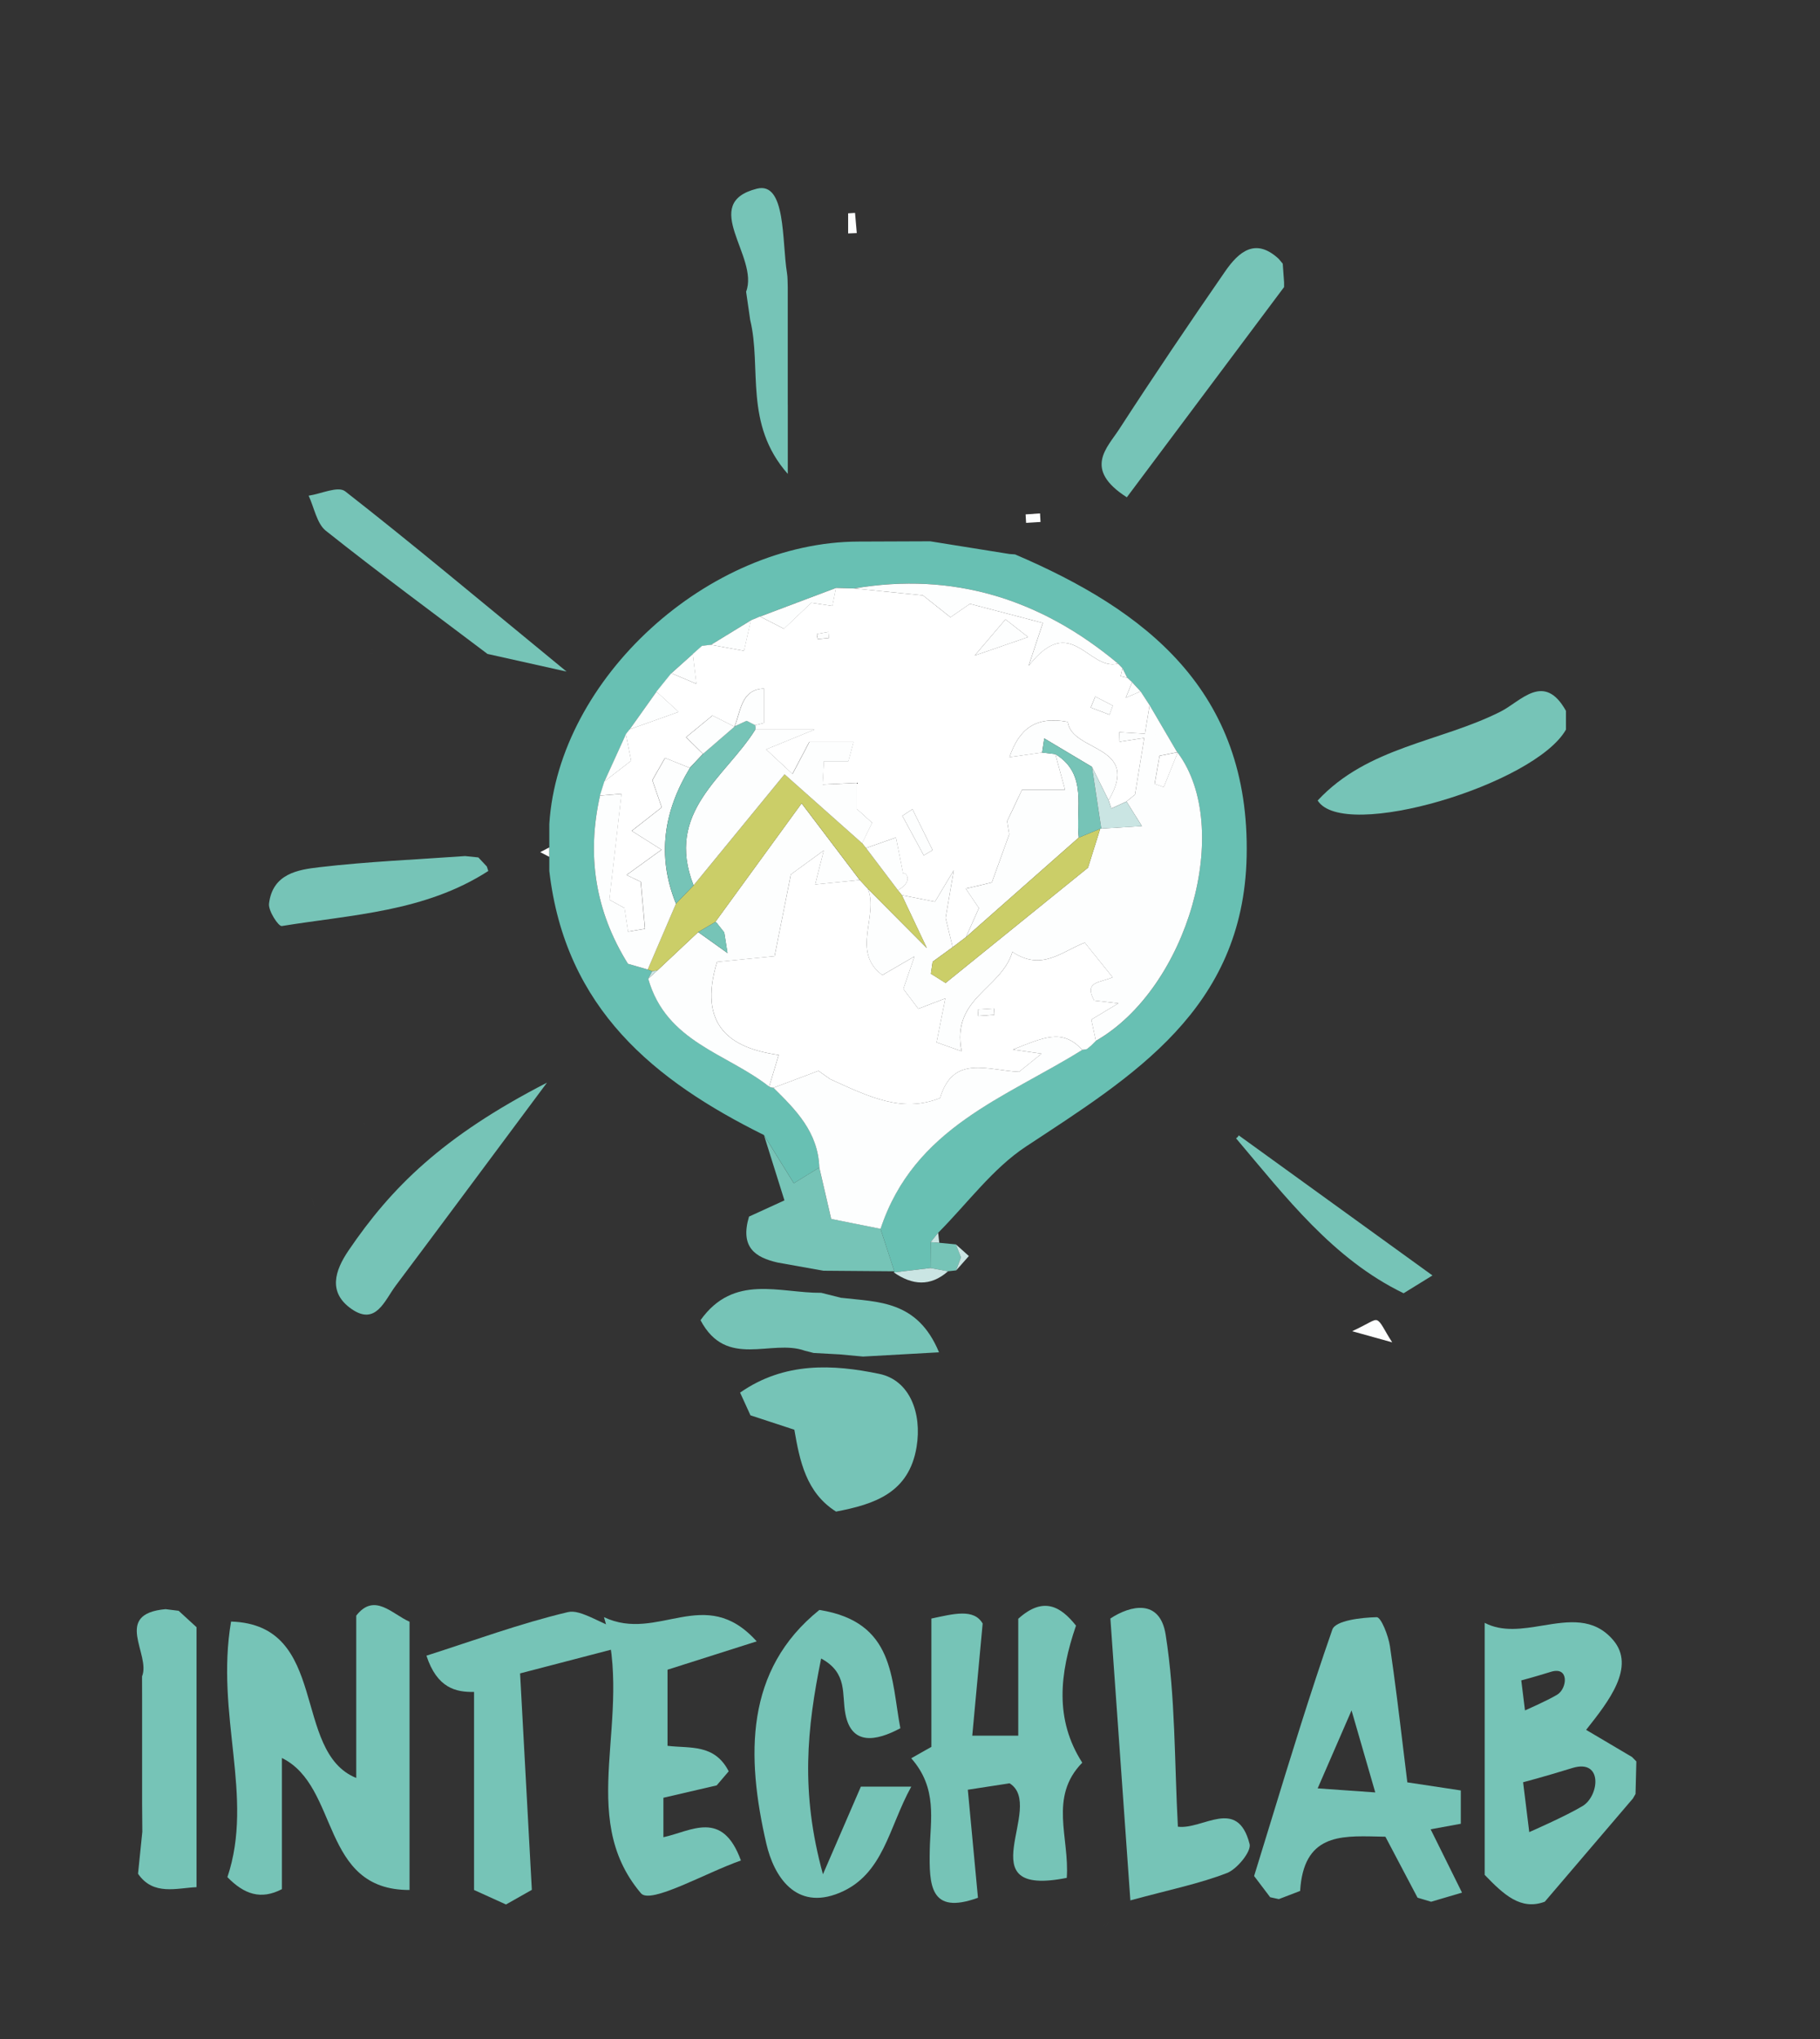<svg width="100" height="112" viewBox="0 0 100 112" fill="none" xmlns="http://www.w3.org/2000/svg">
<rect x="0" y="0" width="100" height="112" fill="#333333" stroke="none"/>
<g clip-path="url(#clip0_301_1250)">
<path d="M55.773 30.453C62.926 33.513 68.692 37.919 68.497 47.044C68.318 55.445 62.224 59.124 56.372 62.978C54.542 64.183 53.143 66.115 51.547 67.715C51.409 67.886 51.273 68.058 51.135 68.229C51.13 68.703 51.128 69.178 51.123 69.652C50.451 69.733 49.781 69.813 49.108 69.893L49.14 69.831C48.887 69.053 48.633 68.275 48.379 67.497C50.227 61.915 55.249 60.299 59.458 57.67C59.544 57.654 59.628 57.641 59.714 57.626C59.795 57.558 59.879 57.488 59.961 57.421L59.956 57.423C60.042 57.338 60.13 57.25 60.217 57.164L60.209 57.177C65.278 54.278 67.781 45.462 64.704 41.339L64.682 41.321C64.175 40.457 63.67 39.596 63.162 38.733L62.667 37.976C62.512 37.807 62.357 37.639 62.202 37.47C62.113 37.39 62.027 37.307 61.938 37.226C61.852 37.053 61.763 36.879 61.677 36.703C61.593 36.617 61.512 36.532 61.428 36.446C57.157 32.878 52.35 31.402 46.928 32.32L45.936 32.292C44.544 32.816 43.155 33.34 41.763 33.863C41.593 33.933 41.426 34.006 41.256 34.076C40.525 34.525 39.793 34.971 39.061 35.419C38.899 35.44 38.736 35.458 38.574 35.479C38.404 35.629 38.234 35.779 38.064 35.93L38.069 35.925C37.677 36.277 37.283 36.627 36.892 36.98C36.618 37.317 36.347 37.654 36.074 37.994C35.581 38.684 35.089 39.376 34.598 40.066C34.529 40.154 34.463 40.239 34.394 40.328C34 41.194 33.606 42.062 33.212 42.928C33.13 43.188 33.049 43.444 32.968 43.704C32.231 46.979 32.694 50.041 34.502 52.94C34.815 53.031 35.204 53.142 35.591 53.254C35.672 53.285 35.754 53.319 35.835 53.35C35.763 53.485 35.69 53.622 35.618 53.757C36.611 57.252 39.936 57.849 42.263 59.687C42.337 59.726 42.416 59.747 42.497 59.749C43.727 60.963 44.951 62.176 45.017 64.132C44.522 64.438 44.027 64.744 43.618 64.995C43.089 64.142 42.534 63.245 41.978 62.348C35.983 59.373 31.061 55.429 30.182 47.842C30.182 47.583 30.182 47.326 30.182 47.067C30.182 46.896 30.182 46.722 30.182 46.551C30.182 46.12 30.182 45.69 30.182 45.257C30.692 37.265 38.914 29.764 47.182 29.748C48.49 29.743 49.8 29.738 51.108 29.733C52.559 29.966 54.01 30.199 55.461 30.43C55.566 30.438 55.67 30.446 55.776 30.453H55.773Z" fill="#68C0B3"/>
<path fill-rule="evenodd" clip-rule="evenodd" d="M69.778 104.197L69.788 104.212H69.786C69.866 104.229 69.946 104.246 70.026 104.264C70.106 104.281 70.186 104.299 70.266 104.316C70.603 104.185 70.94 104.056 71.312 103.915L71.436 103.867C71.623 100.788 73.596 100.832 75.634 100.878C75.796 100.882 75.959 100.886 76.121 100.888C76.453 101.517 76.779 102.135 77.101 102.747C77.365 103.247 77.626 103.743 77.887 104.238C78.011 104.275 78.136 104.312 78.26 104.349C78.385 104.386 78.509 104.423 78.633 104.461C78.852 104.396 79.07 104.332 79.313 104.26C79.605 104.175 79.93 104.079 80.33 103.96C80.05 103.394 79.79 102.87 79.54 102.364C79.221 101.72 78.918 101.108 78.606 100.481C79.242 100.363 79.702 100.279 80.207 100.188L80.264 100.177V98.347C79.968 98.302 79.674 98.257 79.359 98.21C78.796 98.125 78.164 98.029 77.326 97.903C77.249 97.29 77.174 96.663 77.097 96.026C76.878 94.213 76.649 92.32 76.372 90.435C76.286 89.847 75.882 88.825 75.643 88.83C74.796 88.851 73.38 89.009 73.205 89.512C71.987 93.003 70.902 96.546 69.829 100.049C69.521 101.052 69.215 102.053 68.907 103.048C69.281 103.541 69.53 103.87 69.778 104.197ZM74.261 93.951L72.399 98.233L75.564 98.456L74.261 93.951Z" fill="#76C4B7"/>
<path d="M86.039 40.081C84.328 43.092 73.818 46.242 72.399 43.971C75.153 41.01 79.133 40.763 82.453 39.086C83.569 38.523 84.835 36.887 86.042 39.047C86.042 39.392 86.042 39.736 86.042 40.081H86.039Z" fill="#76C4B7"/>
<path d="M70.557 15.764C67.682 19.604 64.81 23.445 61.914 27.316C59.505 25.773 60.828 24.606 61.495 23.574C63.389 20.652 65.337 17.768 67.315 14.908C68.061 13.83 68.978 13.036 70.256 14.216C70.33 14.304 70.406 14.395 70.48 14.483C70.505 14.823 70.529 15.165 70.554 15.505C70.554 15.59 70.554 15.676 70.554 15.761L70.557 15.764Z" fill="#76C4B7"/>
<path d="M9.82 88.483C10.217 88.846 10.613 89.211 10.798 89.38V103.66C9.717 103.704 8.419 104.147 7.584 102.923C7.67 102.078 7.746 101.347 7.82 100.618C7.815 100.102 7.81 99.583 7.808 99.067C7.808 97.169 7.808 95.271 7.808 93.373C7.808 92.943 7.808 92.512 7.805 92.082C8.303 90.876 6.167 88.654 9.096 88.389C9.337 88.421 9.581 88.449 9.823 88.48L9.82 88.483Z" fill="#76C4B7"/>
<path d="M43.285 22.231V26.032C40.859 23.281 41.862 20.211 41.219 17.574C41.145 17.058 41.069 16.539 40.995 16.023C41.731 14.104 38.396 11.172 41.586 10.365C43.197 9.958 42.956 13.257 43.241 14.996C43.283 15.248 43.271 15.51 43.283 15.764C43.283 17.919 43.283 20.074 43.283 22.231H43.285Z" fill="#76C4B7"/>
<path d="M26.83 47.842C23.35 50.088 19.355 50.236 15.485 50.866C15.3 50.897 14.732 50.026 14.781 49.634C14.98 47.99 16.372 47.772 17.532 47.637C20.195 47.324 22.879 47.215 25.554 47.023C25.798 47.049 26.04 47.072 26.283 47.098C26.439 47.264 26.594 47.43 26.749 47.596C26.776 47.679 26.803 47.762 26.83 47.845V47.842Z" fill="#76C4B7"/>
<path d="M68.061 62.363C71.539 64.878 75.015 67.391 78.707 70.059C78.002 70.492 77.633 70.721 77.121 71.037C73.249 69.165 70.65 65.76 67.914 62.526C67.98 62.488 68.029 62.433 68.064 62.361L68.061 62.363Z" fill="#76C4B7"/>
<path d="M74.295 73.122C75.175 72.717 75.495 72.442 75.667 72.523C75.901 72.632 76.025 73.01 76.495 73.734C75.64 73.498 75.298 73.402 74.295 73.122Z" fill="#FDFEFE"/>
<path d="M46.601 12.823V11.716C46.727 11.709 46.855 11.701 46.98 11.693C47.012 12.064 47.044 12.432 47.076 12.803C46.919 12.811 46.761 12.816 46.601 12.823Z" fill="#FDFEFE"/>
<path d="M57.172 28.671C56.909 28.687 56.643 28.705 56.379 28.721C56.369 28.565 56.362 28.41 56.352 28.255C56.616 28.236 56.882 28.218 57.145 28.2C57.155 28.358 57.165 28.516 57.172 28.671Z" fill="#FDFEFE"/>
<path d="M19.689 36.01C20.859 35.823 20.712 35.847 19.689 36.01C20.795 35.552 20.652 35.611 19.689 36.01Z" fill="#FDFEFE"/>
<path d="M17.318 66.481C17.318 65.641 17.318 65.48 17.318 66.481C17.118 65.669 17.076 65.506 17.318 66.481Z" fill="#FDFEFE"/>
<path d="M30.18 46.551C30.18 46.722 30.18 46.895 30.18 47.066C30.059 47.004 29.936 46.939 29.682 46.807C29.936 46.675 30.056 46.613 30.18 46.548V46.551Z" fill="#FDFEFE"/>
<path d="M85.281 85.861C85.463 86.219 85.424 86.141 85.281 85.861C85.591 86.11 85.52 86.053 85.281 85.861Z" fill="#FDFEFE"/>
<path d="M20.158 61.58C19.892 61.73 19.818 61.772 20.158 61.58C19.976 61.832 19.921 61.907 20.158 61.58Z" fill="#FDFEFE"/>
<path d="M61.146 105.311C60.638 105.953 60.542 106.073 61.146 105.311C60.535 105.845 60.421 105.946 61.146 105.311Z" fill="#FDFEFE"/>
<path d="M12.695 89.071C18.116 89.237 16.012 96.215 19.574 97.662V88.745C20.576 87.461 21.54 88.659 22.503 89.079V103.815C17.589 103.831 18.672 98.126 15.49 96.565V103.769C14.335 104.37 13.419 104.056 12.495 103.11C13.98 98.678 11.818 94.206 12.697 89.066L12.695 89.071Z" fill="#76C4B7"/>
<path d="M50.066 96.581C50.559 96.303 50.882 96.119 51.175 95.953V88.905C52.401 88.646 53.51 88.343 53.992 89.18C53.776 91.519 53.603 93.389 53.421 95.339H55.948V88.918C57.328 87.668 58.286 88.242 59.121 89.294C58.219 91.924 57.938 94.444 59.465 96.822C57.611 98.71 58.776 100.958 58.613 103.149C53.029 104.259 57.492 99.223 55.473 97.955C54.998 98.028 54.192 98.152 53.177 98.308C53.374 100.395 53.554 102.311 53.734 104.243C51.093 105.2 51.049 103.556 51.086 101.606C51.118 99.972 51.527 98.23 50.064 96.576L50.066 96.581Z" fill="#76C4B7"/>
<path d="M45.024 88.433C49.175 89.09 48.95 92.211 49.47 94.931C48.111 95.658 46.785 95.868 46.453 94.156C46.239 93.059 46.598 91.903 45.118 91.099C44.34 94.934 43.968 98.419 45.217 102.952C46.153 100.789 46.684 99.563 47.3 98.139H50.069C48.825 100.385 48.554 102.967 46.125 103.973C43.717 104.969 42.52 103.055 42.108 101.277C40.992 96.454 40.928 91.724 45.017 88.436L45.024 88.433Z" fill="#76C4B7"/>
<path d="M41.571 90.16C39.655 90.77 38.153 91.247 36.677 91.716V95.896C37.916 96.046 39.256 95.777 40.039 97.296C39.793 97.584 39.505 97.921 39.379 98.069C38.239 98.334 37.315 98.549 36.451 98.749V100.916C37.983 100.587 39.685 99.373 40.709 102.195C38.791 102.864 35.746 104.616 35.219 103.997C31.591 99.723 34.85 94.351 33.185 88.828C36.165 90.243 38.721 86.984 41.571 90.153V90.16Z" fill="#76C4B7"/>
<path d="M61.01 88.903C62.089 88.19 63.729 87.783 64.047 89.79C64.589 93.22 64.525 96.754 64.719 100.338C66.091 100.517 67.993 98.684 68.66 101.292C68.763 101.697 67.97 102.669 67.419 102.882C65.904 103.468 64.296 103.792 62.108 104.386C61.746 99.298 61.392 94.294 61.01 88.9V88.903Z" fill="#76C4B7"/>
<path d="M27.808 104.614C27.091 104.29 26.471 104.007 26.047 103.815V92.935C25.062 92.956 24.015 92.735 23.431 90.944C26.015 90.121 28.572 89.175 31.197 88.553C31.934 88.379 32.872 89.144 35.394 90.142C31.372 91.19 30.062 91.532 28.576 91.918C28.793 95.927 29.003 99.762 29.222 103.807C28.86 104.012 28.382 104.282 27.805 104.609L27.808 104.614Z" fill="#76C4B7"/>
<path d="M45.936 83.03C44.291 81.992 43.941 80.245 43.645 78.533C42.83 78.266 42.064 78.015 41.234 77.742C41.074 77.39 40.901 77.016 40.665 76.495C43.111 74.786 45.8 74.942 48.313 75.466C49.978 75.811 50.667 77.61 50.362 79.477C49.948 81.992 48.074 82.623 45.936 83.03Z" fill="#76C4B7"/>
<path d="M46.236 71.288C48.239 71.524 50.407 71.415 51.594 74.281C50.008 74.369 48.714 74.442 47.419 74.514C46.99 74.475 46.564 74.434 46.136 74.395C45.66 74.369 45.185 74.343 44.707 74.317C44.547 74.275 44.387 74.234 44.224 74.195C42.379 73.529 39.916 75.219 38.49 72.517C40.32 69.945 42.84 71.034 45.123 71.013C45.495 71.107 45.865 71.2 46.236 71.293V71.288Z" fill="#76C4B7"/>
<path d="M48.379 67.497C48.633 68.275 48.886 69.053 49.14 69.831C47.84 69.821 46.539 69.81 45.239 69.8C44.404 69.65 43.566 69.502 42.731 69.351C41.51 69.074 40.648 68.522 41.155 66.826C41.672 66.59 42.293 66.307 43.101 65.936C42.724 64.738 42.35 63.543 41.975 62.348C42.532 63.245 43.086 64.142 43.616 64.995C44.025 64.744 44.52 64.438 45.015 64.132C45.226 65.05 45.441 65.968 45.667 66.953C46.593 67.139 47.485 67.318 48.379 67.497Z" fill="#76C4B7"/>
<path d="M51.123 69.652C51.128 69.178 51.13 68.703 51.135 68.229C51.293 68.242 51.451 68.252 51.611 68.265C51.914 68.293 52.217 68.325 52.522 68.353C52.616 68.586 52.709 68.82 52.798 69.064C52.709 69.307 52.623 69.546 52.534 69.782C52.387 69.797 52.236 69.816 52.089 69.831C51.766 69.771 51.446 69.712 51.123 69.652Z" fill="#76C4B7"/>
<path d="M51.123 69.652C51.446 69.712 51.766 69.771 52.089 69.831C51.111 70.689 50.116 70.591 49.111 69.893C49.783 69.813 50.453 69.733 51.126 69.652H51.123Z" fill="#CAE5E3"/>
<path d="M42.734 69.351C43.569 69.501 44.404 69.649 45.241 69.799C44.406 69.649 43.569 69.501 42.734 69.351Z" fill="#CAE5E3"/>
<path d="M52.534 69.782C52.62 69.543 52.707 69.307 52.798 69.064C52.707 68.822 52.616 68.589 52.522 68.353C52.758 68.566 52.997 68.781 53.234 68.993C53.002 69.255 52.768 69.52 52.537 69.782H52.534Z" fill="#CAE5E3"/>
<path d="M51.611 68.264C51.453 68.251 51.295 68.241 51.135 68.228C51.273 68.057 51.411 67.886 51.547 67.715C51.566 67.899 51.589 68.08 51.608 68.264H51.611Z" fill="#CAE5E3"/>
<path d="M44.227 74.187C44.387 74.229 44.547 74.271 44.709 74.31C44.549 74.268 44.389 74.226 44.227 74.187Z" fill="#CAE5E3"/>
<path d="M45.936 32.294C46.266 32.305 46.598 32.313 46.928 32.323C48.212 32.453 49.492 32.58 50.707 32.702C51.239 33.124 51.758 33.537 52.221 33.905C52.739 33.55 53.074 33.319 53.291 33.168C54.707 33.539 55.983 33.874 57.298 34.218C57.093 34.838 56.98 35.178 56.517 36.576C58.852 33.591 59.803 36.879 61.428 36.449C61.512 36.534 61.593 36.62 61.677 36.705C61.645 36.845 61.611 36.985 61.574 37.146C61.731 37.18 61.835 37.203 61.941 37.226C62.029 37.307 62.116 37.39 62.204 37.47C62.123 37.67 62.042 37.87 61.855 38.326C62.288 38.139 62.48 38.059 62.67 37.976C62.835 38.227 63 38.481 63.165 38.733C62.911 40.294 62.655 41.858 62.362 43.647C62.419 43.6 62.157 43.813 61.896 44.025C61.633 44.147 61.372 44.267 61.061 44.409C61.005 44.243 60.958 44.1 60.911 43.958C62.731 40.888 58.882 41.331 58.67 39.651C56.884 39.314 55.99 40.055 55.465 41.588C56.227 41.482 56.744 41.409 57.258 41.336C57.5 41.365 57.744 41.393 57.985 41.422C58.135 41.977 58.286 42.532 58.52 43.382H56.153C55.805 44.121 55.574 44.614 55.337 45.107C55.394 45.475 55.458 45.848 55.453 45.828C55.049 46.937 54.773 47.7 54.497 48.47C54.052 48.581 53.608 48.685 53.064 48.809C53.401 49.312 53.648 49.675 53.786 49.88C53.502 50.513 53.288 50.993 53.074 51.475C52.83 51.659 52.589 51.843 52.345 52.027C52.219 51.511 52.093 50.995 51.956 50.42C52.044 49.911 52.145 49.323 52.406 47.803C51.709 48.968 51.515 49.292 51.372 49.53C50.699 49.395 50.123 49.284 49.549 49.17C49.478 49.079 49.406 48.991 49.335 48.9C50.421 48.26 49.487 47.731 49.635 48.063C49.308 46.413 49.17 45.711 49.227 46.006C48.746 46.175 48.162 46.377 47.579 46.582C47.507 46.494 47.436 46.406 47.364 46.318C47.544 45.952 47.721 45.584 47.914 45.195C47.566 44.881 47.295 44.632 47.071 44.43V43.001C46.419 43.032 45.832 43.061 45.194 43.089C45.219 42.667 45.241 42.249 45.266 41.808H46.611C46.704 41.461 46.793 41.134 46.894 40.758H44.463C44.192 41.272 43.896 41.834 43.539 42.511C43.022 42.029 42.675 41.707 42.089 41.163C42.751 40.89 43.276 40.678 44.751 40.074H41.492C41.502 39.993 41.5 39.91 41.483 39.832C41.702 39.781 41.921 39.729 41.978 39.713V37.823C40.719 37.864 40.709 39.036 40.359 39.897L40.355 39.915C39.958 39.716 39.561 39.516 39.143 39.303C38.682 39.682 38.249 40.037 37.692 40.496C38.059 40.857 38.342 41.132 38.623 41.409C38.382 41.666 38.14 41.922 37.899 42.179C37.495 42.016 37.089 41.855 36.537 41.632C36.263 42.112 36.01 42.555 35.84 42.853C36.074 43.533 36.231 43.992 36.355 44.347C35.783 44.795 35.35 45.135 34.707 45.638C35.322 46.027 35.768 46.31 36.345 46.673C35.574 47.23 35.12 47.557 34.421 48.063C34.867 48.273 35.197 48.431 35.204 48.434C35.298 49.486 35.359 50.173 35.436 51.016C35.185 51.058 34.869 51.112 34.505 51.172C34.426 50.643 34.369 50.267 34.31 49.878C34.022 49.72 33.746 49.567 33.478 49.419C33.702 47.448 33.921 45.547 34.143 43.605C33.825 43.631 33.392 43.665 32.96 43.701C33.042 43.442 33.123 43.185 33.204 42.926C33.699 42.542 34.192 42.158 34.675 41.788C34.593 41.378 34.49 40.852 34.387 40.325C34.456 40.237 34.522 40.151 34.591 40.063C35.359 39.788 36.128 39.514 37.283 39.104C36.589 38.471 36.327 38.233 36.066 37.991C36.34 37.654 36.611 37.317 36.884 36.977C37.236 37.128 37.589 37.276 38.258 37.561C38.177 36.869 38.12 36.397 38.064 35.922L38.059 35.927C38.229 35.777 38.399 35.627 38.569 35.476C38.731 35.455 38.894 35.437 39.056 35.416C39.648 35.523 40.239 35.632 40.877 35.748C41.034 35.046 41.143 34.561 41.251 34.076C41.421 34.006 41.589 33.933 41.758 33.863C42.187 34.081 42.616 34.301 43.071 34.535C43.574 34.058 44.054 33.601 44.574 33.109C44.899 33.158 45.251 33.21 45.731 33.282C45.805 32.919 45.867 32.606 45.931 32.292L45.936 32.294ZM56.487 34.994C55.818 34.47 55.566 34.273 55.246 34.022C54.793 34.553 54.438 34.971 53.554 36.008C54.869 35.551 55.448 35.352 56.487 34.994ZM50.135 44.448C49.951 44.57 49.766 44.692 49.579 44.814C49.97 45.537 50.364 46.261 50.756 46.984C50.919 46.888 51.079 46.792 51.241 46.696C50.872 45.947 50.505 45.197 50.135 44.448ZM60.177 38.261C60.096 38.463 60.012 38.666 59.931 38.865C60.273 38.995 60.616 39.127 60.958 39.257C61.02 39.091 61.081 38.928 61.143 38.761C60.82 38.596 60.5 38.427 60.177 38.261ZM61.5 40.221C61.505 40.395 61.51 40.569 61.517 40.743C61.761 40.706 62.005 40.667 63.958 40.369C61.987 40.25 61.744 40.234 61.502 40.221H61.5ZM45.542 35.046C45.532 34.934 45.522 34.823 45.515 34.711C45.303 34.75 45.089 34.789 44.877 34.828C44.894 34.921 44.909 35.015 44.926 35.111C45.13 35.09 45.337 35.069 45.542 35.048V35.046ZM51.199 48.389C50.896 48.428 50.81 48.441 51.199 48.389C50.909 48.296 50.827 48.267 51.199 48.389Z" fill="white"/>
<path d="M42.497 59.749C42.414 59.749 42.337 59.726 42.264 59.687C42.406 59.21 42.549 58.733 42.786 57.945C40.133 57.582 38.335 56.34 39.399 52.834C40.308 52.743 41.431 52.634 42.559 52.523C42.855 51.05 43.148 49.58 43.456 48.029C43.924 47.687 44.47 47.29 45.264 46.712C45.057 47.529 44.938 47.993 44.791 48.581C45.687 48.49 46.463 48.413 47.239 48.335C47.389 48.496 47.537 48.659 47.687 48.82C48.293 50.306 46.739 52.276 48.483 53.56C49.049 53.231 49.47 52.987 50.246 52.536C49.956 53.386 49.813 53.798 49.635 54.32C49.892 54.659 50.177 55.038 50.458 55.411C50.963 55.217 51.323 55.079 51.943 54.841C51.764 55.741 51.628 56.412 51.461 57.255C51.837 57.39 52.236 57.53 52.835 57.742C52.261 54.799 55.002 54.356 55.628 52.287C57.251 53.378 58.367 52.243 59.606 51.779C60.116 52.414 60.584 52.995 61.135 53.682C60.438 53.988 59.539 53.897 60.123 54.958C60.428 54.994 60.778 55.033 61.453 55.111C60.771 55.52 60.382 55.754 59.965 56.005C60.057 56.438 60.135 56.809 60.214 57.18L60.222 57.167C60.135 57.252 60.047 57.34 59.961 57.426L59.965 57.423C59.884 57.491 59.8 57.561 59.719 57.628C59.633 57.644 59.549 57.657 59.463 57.672C58.372 56.446 57.264 57.024 55.653 57.652C56.468 57.768 56.791 57.815 57.229 57.877C56.714 58.292 56.337 58.596 55.995 58.873C54.295 58.808 52.367 57.888 51.655 60.315C49.579 61.132 47.815 60.281 45.616 59.275C45.596 59.259 45.14 58.938 44.973 58.821C43.938 59.21 43.219 59.48 42.5 59.749H42.497ZM53.724 55.45C53.731 55.569 53.741 55.686 53.749 55.805C54.044 55.785 54.34 55.764 54.638 55.743C54.63 55.627 54.623 55.51 54.613 55.396C54.318 55.414 54.02 55.432 53.724 55.453V55.45ZM45.443 58.056C46.367 57.802 46.212 57.846 45.443 58.056C46.394 58.056 46.241 58.056 45.443 58.056Z" fill="white"/>
<path d="M60.212 57.18C60.133 56.809 60.054 56.438 59.963 56.005C60.382 55.754 60.771 55.52 61.451 55.111C60.776 55.033 60.426 54.994 60.121 54.958C59.537 53.9 60.436 53.988 61.133 53.682C60.581 52.995 60.113 52.414 59.603 51.779C58.364 52.243 57.249 53.376 55.626 52.287C55 54.356 52.258 54.799 52.832 57.742C52.234 57.53 51.835 57.387 51.458 57.255C51.628 56.412 51.761 55.741 51.941 54.841C51.32 55.079 50.961 55.217 50.456 55.411C50.175 55.041 49.889 54.659 49.633 54.32C49.81 53.798 49.953 53.386 50.244 52.536C49.468 52.987 49.047 53.231 48.48 53.56C46.739 52.276 48.291 50.308 47.685 48.82C48.497 49.634 49.308 50.451 50.923 52.074C50.128 50.394 49.84 49.782 49.549 49.17C50.123 49.284 50.697 49.398 51.372 49.53C51.515 49.292 51.709 48.968 52.406 47.803C52.145 49.32 52.042 49.911 51.956 50.42C52.096 50.995 52.219 51.511 52.345 52.027C51.978 52.294 51.611 52.559 51.246 52.826C51.214 53.047 51.182 53.264 51.148 53.485C51.556 53.741 51.963 53.998 51.956 53.993C54.542 51.898 56.744 50.116 59.781 47.661C59.766 47.705 60.108 46.613 60.453 45.519L60.51 45.514C61.175 45.472 61.84 45.433 62.741 45.376C62.293 44.663 62.096 44.344 61.896 44.028C62.157 43.815 62.419 43.6 62.362 43.647C62.655 41.858 62.909 40.297 63.165 38.733C63.672 39.596 64.177 40.457 64.682 41.321C64.369 41.38 64.059 41.443 63.712 41.51C63.616 42.065 63.527 42.56 63.441 43.056C63.608 43.115 63.776 43.175 63.941 43.232C64.195 42.599 64.451 41.969 64.704 41.336C67.781 45.459 65.278 54.273 60.209 57.175L60.212 57.18Z" fill="#FDFEFE"/>
<path d="M42.498 59.749C43.217 59.48 43.936 59.208 44.971 58.821C45.138 58.94 45.594 59.259 45.613 59.275C47.813 60.278 49.574 61.132 51.653 60.315C52.367 57.888 54.296 58.808 55.993 58.873C56.335 58.598 56.712 58.292 57.227 57.877C56.788 57.815 56.463 57.768 55.65 57.652C57.261 57.024 58.37 56.446 59.461 57.672C55.251 60.302 50.229 61.917 48.382 67.5C47.488 67.321 46.596 67.142 45.67 66.955C45.441 65.97 45.229 65.052 45.017 64.134C44.951 62.182 43.727 60.965 42.498 59.752V59.749Z" fill="#FDFEFE"/>
<path d="M47.236 48.337C46.461 48.415 45.685 48.493 44.788 48.584C44.938 47.995 45.054 47.531 45.261 46.714C44.468 47.292 43.921 47.689 43.453 48.032C43.145 49.58 42.855 51.052 42.557 52.525C41.428 52.637 40.305 52.748 39.397 52.836C38.333 56.342 40.13 57.582 42.783 57.947C42.547 58.736 42.404 59.213 42.261 59.69C39.936 57.851 36.608 57.255 35.616 53.76C35.783 53.609 35.951 53.459 36.118 53.306C36.864 52.603 37.613 51.9 38.36 51.2C38.82 51.529 39.281 51.859 39.973 52.352C39.877 51.75 39.835 51.486 39.793 51.221C39.65 51.039 39.51 50.861 39.367 50.679L39.298 50.648C40.798 48.587 42.295 46.528 44.044 44.127C45.303 45.789 46.271 47.064 47.236 48.337Z" fill="#FDFEFE"/>
<path d="M38.362 51.198C37.616 51.9 36.867 52.603 36.121 53.303C36.025 53.319 35.929 53.334 35.835 53.347C35.754 53.316 35.673 53.282 35.591 53.251C36.108 52.046 36.626 50.84 37.143 49.634C37.466 49.3 37.788 48.965 38.109 48.633C39.902 46.445 41.695 44.259 43.109 42.532C44.956 44.173 46.163 45.244 47.37 46.318C47.441 46.406 47.513 46.494 47.584 46.582C48.17 47.355 48.754 48.127 49.338 48.9C49.409 48.991 49.48 49.079 49.552 49.17C49.843 49.782 50.131 50.394 50.926 52.074C49.31 50.451 48.498 49.637 47.687 48.82C47.537 48.659 47.389 48.496 47.239 48.335C46.274 47.059 45.308 45.786 44.047 44.124C42.301 46.525 40.801 48.587 39.301 50.645C38.988 50.829 38.675 51.014 38.362 51.198Z" fill="#CBCE68"/>
<path d="M37.143 49.637C36.626 50.842 36.108 52.048 35.591 53.254C35.202 53.142 34.815 53.031 34.502 52.94C32.697 50.044 32.231 46.979 32.968 43.704C33.401 43.67 33.832 43.634 34.15 43.608C33.928 45.553 33.712 47.453 33.485 49.421C33.754 49.569 34.029 49.722 34.318 49.88C34.377 50.269 34.433 50.643 34.512 51.174C34.877 51.112 35.192 51.06 35.443 51.019C35.367 50.179 35.308 49.491 35.212 48.436C35.207 48.434 34.874 48.275 34.428 48.065C35.128 47.56 35.581 47.233 36.352 46.675C35.776 46.31 35.33 46.03 34.714 45.641C35.357 45.135 35.791 44.798 36.362 44.349C36.239 43.994 36.081 43.535 35.847 42.856C36.017 42.558 36.271 42.114 36.544 41.635C37.096 41.855 37.5 42.018 37.906 42.182C36.478 44.534 36.071 47.002 37.14 49.639L37.143 49.637Z" fill="#FDFEFE"/>
<path d="M61.431 36.449C59.806 36.882 58.855 33.591 56.52 36.576C56.983 35.175 57.094 34.836 57.301 34.218C55.985 33.874 54.709 33.539 53.293 33.168C53.074 33.319 52.739 33.55 52.224 33.905C51.759 33.537 51.239 33.122 50.709 32.702C49.498 32.58 48.214 32.453 46.931 32.323C52.352 31.405 57.16 32.88 61.431 36.449Z" fill="#FDFEFE"/>
<path d="M45.936 32.294C45.872 32.608 45.81 32.922 45.737 33.285C45.256 33.212 44.904 33.161 44.579 33.111C44.062 33.604 43.581 34.058 43.077 34.538C42.621 34.304 42.192 34.086 41.764 33.866C43.155 33.342 44.544 32.818 45.936 32.294Z" fill="#FDFEFE"/>
<path d="M36.074 37.991C36.335 38.23 36.596 38.468 37.291 39.104C36.136 39.516 35.367 39.791 34.599 40.063C35.091 39.373 35.584 38.681 36.074 37.991Z" fill="#FDFEFE"/>
<path d="M41.258 34.078C41.15 34.563 41.042 35.048 40.884 35.751C40.246 35.634 39.655 35.528 39.064 35.419C39.795 34.971 40.527 34.525 41.258 34.076V34.078Z" fill="#FDFEFE"/>
<path d="M34.392 40.325C34.495 40.852 34.599 41.378 34.68 41.788C34.197 42.161 33.705 42.545 33.209 42.926C33.604 42.06 33.998 41.191 34.392 40.325Z" fill="#FDFEFE"/>
<path d="M38.071 35.925C38.128 36.397 38.185 36.871 38.266 37.563C37.599 37.281 37.246 37.13 36.892 36.98C37.286 36.627 37.677 36.277 38.069 35.925H38.071Z" fill="#FDFEFE"/>
<path d="M62.67 37.978C62.478 38.061 62.288 38.142 61.855 38.328C62.042 37.872 62.123 37.672 62.204 37.473C62.359 37.641 62.515 37.81 62.67 37.978Z" fill="#FDFEFE"/>
<path d="M35.833 53.35C35.928 53.334 36.025 53.319 36.118 53.306C35.951 53.456 35.783 53.609 35.616 53.759C35.687 53.624 35.761 53.487 35.833 53.352V53.35Z" fill="#CAE5E3"/>
<path d="M61.941 37.226C61.837 37.202 61.731 37.179 61.574 37.145C61.611 36.985 61.645 36.845 61.677 36.705C61.763 36.879 61.852 37.052 61.938 37.228L61.941 37.226Z" fill="#FDFEFE"/>
<path d="M26.798 35.93C23.823 33.682 20.823 31.475 17.901 29.152C17.409 28.76 17.263 27.881 16.958 27.228C17.64 27.129 18.571 26.681 18.968 26.989C22.586 29.813 26.111 32.769 31.13 36.889C28.488 36.301 27.64 36.111 26.795 35.922L26.8 35.93H26.798Z" fill="#76C4B7"/>
<path d="M30.054 59.469C26.357 64.432 24.059 67.534 21.741 70.622C21.126 71.444 20.653 72.836 19.31 71.898C18.017 70.993 18.389 69.808 19.155 68.682C21.488 65.252 24.293 62.431 30.054 59.469Z" fill="#76C4B7"/>
<path d="M47.369 46.318C46.163 45.244 44.956 44.173 43.108 42.532C41.694 44.256 39.901 46.445 38.108 48.633C36.52 44.585 39.857 42.703 41.5 40.076H44.758C43.281 40.68 42.758 40.896 42.096 41.165C42.68 41.71 43.029 42.034 43.547 42.514C43.904 41.834 44.199 41.274 44.47 40.761H46.901C46.8 41.137 46.712 41.463 46.618 41.811H45.273C45.249 42.249 45.224 42.667 45.202 43.092C45.84 43.061 46.426 43.035 47.079 43.004V44.432C47.303 44.635 47.574 44.881 47.921 45.197C47.731 45.586 47.552 45.955 47.372 46.32L47.369 46.318Z" fill="#FDFEFE"/>
<path d="M53.074 51.478C53.288 50.998 53.502 50.516 53.786 49.883C53.648 49.678 53.401 49.312 53.064 48.812C53.608 48.688 54.052 48.584 54.498 48.472C54.773 47.702 55.049 46.943 55.453 45.83C55.456 45.848 55.394 45.477 55.337 45.109C55.574 44.619 55.805 44.127 56.153 43.385H58.52C58.288 42.532 58.138 41.977 57.985 41.422C59.788 42.521 59.089 44.401 59.273 46.006C57.207 47.829 55.143 49.652 53.076 51.475L53.074 51.478Z" fill="#FDFEFE"/>
<path d="M53.074 51.478C55.141 49.655 57.205 47.832 59.271 46.009C59.665 45.846 60.059 45.682 60.451 45.522C60.109 46.616 59.766 47.71 59.779 47.663C56.742 50.121 54.542 51.903 51.953 53.995C51.961 54.001 51.552 53.744 51.145 53.487C51.178 53.267 51.209 53.049 51.244 52.829C51.611 52.562 51.978 52.297 52.343 52.03C52.586 51.846 52.828 51.662 53.072 51.478H53.074Z" fill="#CBCE68"/>
<path d="M41.5 40.076C39.857 42.703 36.52 44.585 38.108 48.633C37.786 48.968 37.463 49.302 37.143 49.634C36.076 46.997 36.48 44.528 37.909 42.176C38.15 41.92 38.392 41.663 38.633 41.406C39.209 40.908 39.786 40.411 40.365 39.913L40.37 39.895C40.574 39.801 40.776 39.708 41.027 39.591C41.163 39.661 41.328 39.744 41.493 39.83C41.51 39.91 41.512 39.991 41.502 40.071L41.5 40.076Z" fill="#76C4B7"/>
<path d="M57.258 41.339C56.741 41.412 56.224 41.484 55.465 41.59C55.99 40.058 56.884 39.316 58.67 39.654C58.882 41.334 62.731 40.89 60.911 43.961C60.606 43.349 60.303 42.734 59.997 42.122C59.123 41.601 58.251 41.08 57.377 40.559C57.337 40.818 57.298 41.077 57.258 41.336V41.339Z" fill="#FDFEFE"/>
<path d="M57.259 41.339C57.298 41.08 57.338 40.82 57.377 40.561C58.251 41.082 59.123 41.603 59.998 42.125C60.168 43.255 60.34 44.386 60.51 45.516L60.453 45.522C60.059 45.685 59.665 45.848 59.274 46.009C59.089 44.404 59.791 42.524 57.985 41.425C57.744 41.396 57.5 41.367 57.259 41.339Z" fill="#76C4B7"/>
<path d="M49.338 48.9C48.754 48.127 48.168 47.355 47.584 46.582C48.168 46.377 48.752 46.175 49.232 46.006C49.173 45.711 49.313 46.416 49.641 48.063C49.493 47.728 50.426 48.257 49.34 48.9H49.338Z" fill="#FDFEFE"/>
<path d="M60.51 45.514C60.34 44.383 60.167 43.253 59.998 42.122C60.303 42.734 60.608 43.349 60.911 43.961C60.958 44.103 61.007 44.246 61.062 44.412C61.37 44.269 61.633 44.147 61.897 44.028C62.096 44.347 62.293 44.663 62.741 45.379C61.84 45.433 61.175 45.475 60.51 45.516V45.514Z" fill="#CAE5E3"/>
<path d="M40.362 39.915C39.786 40.413 39.21 40.911 38.631 41.409C38.347 41.132 38.067 40.854 37.7 40.496C38.256 40.04 38.687 39.685 39.15 39.303C39.572 39.516 39.966 39.716 40.362 39.915Z" fill="#FDFEFE"/>
<path d="M41.49 39.832C41.325 39.747 41.16 39.664 41.025 39.594C40.774 39.708 40.569 39.804 40.367 39.897C40.717 39.036 40.727 37.864 41.985 37.823V39.713C41.929 39.726 41.71 39.778 41.49 39.832Z" fill="#FDFEFE"/>
<path d="M56.488 34.994C55.448 35.354 54.87 35.554 53.554 36.008C54.438 34.971 54.793 34.553 55.246 34.022C55.564 34.27 55.818 34.468 56.488 34.994Z" fill="#FDFEFE"/>
<path d="M50.135 44.448C50.505 45.197 50.872 45.947 51.241 46.696C51.079 46.792 50.919 46.888 50.756 46.984C50.364 46.261 49.97 45.537 49.579 44.814C49.763 44.692 49.948 44.57 50.135 44.448Z" fill="#FDFEFE"/>
<path d="M60.18 38.261C60.503 38.427 60.823 38.596 61.145 38.761C61.084 38.928 61.022 39.091 60.961 39.257C60.618 39.127 60.276 38.995 59.934 38.865C60.015 38.663 60.099 38.461 60.18 38.261Z" fill="#FDFEFE"/>
<path d="M61.5 40.221C61.744 40.237 61.985 40.25 63.956 40.369C62.005 40.667 61.761 40.703 61.515 40.742C61.51 40.568 61.505 40.395 61.498 40.221H61.5Z" fill="#FDFEFE"/>
<path d="M45.544 35.045C45.34 35.066 45.133 35.087 44.929 35.107C44.911 35.014 44.897 34.921 44.879 34.825C45.091 34.786 45.306 34.747 45.517 34.709C45.527 34.82 45.537 34.931 45.544 35.043V35.045Z" fill="#FDFEFE"/>
<path d="M51.202 48.389C50.911 48.296 50.83 48.267 51.202 48.389C50.899 48.428 50.813 48.441 51.202 48.389Z" fill="#FDFEFE"/>
<path d="M53.724 55.45C54.02 55.432 54.318 55.414 54.613 55.393C54.621 55.51 54.628 55.626 54.638 55.74C54.342 55.761 54.047 55.782 53.749 55.802C53.741 55.683 53.731 55.567 53.724 55.447V55.45Z" fill="#FDFEFE"/>
<path d="M45.443 58.059C46.394 58.059 46.241 58.059 45.443 58.059C46.367 57.804 46.212 57.849 45.443 58.059Z" fill="#FDFEFE"/>
<path d="M64.707 41.342C64.453 41.974 64.197 42.604 63.943 43.237C63.776 43.177 63.608 43.118 63.443 43.061C63.53 42.566 63.616 42.07 63.714 41.515C64.062 41.448 64.374 41.386 64.685 41.326L64.707 41.344V41.342Z" fill="white"/>
<path d="M51.246 52.826C51.215 53.047 51.182 53.267 51.148 53.485C51.18 53.264 51.212 53.044 51.246 52.826Z" fill="#CAE5E3"/>
<path d="M38.362 51.198C38.675 51.014 38.988 50.829 39.301 50.645L39.37 50.676C39.513 50.858 39.653 51.037 39.796 51.218C39.838 51.483 39.88 51.747 39.976 52.349C39.283 51.854 38.823 51.527 38.362 51.198Z" fill="#76C4B7"/>
<path fill-rule="evenodd" clip-rule="evenodd" d="M86.892 102.1L86.888 102.105L86.885 102.109C86.224 102.884 85.556 103.665 84.879 104.458C83.556 104.956 82.613 104.059 81.576 102.985V89.141C82.554 89.652 83.662 89.47 84.759 89.29C86.173 89.058 87.568 88.83 88.64 90.093C89.886 91.559 88.379 93.465 87.173 94.99L87.15 95.02C87.498 95.225 87.837 95.426 88.171 95.623L88.174 95.625C88.681 95.924 89.177 96.217 89.672 96.511L89.909 96.752L89.864 98.541C89.838 98.586 89.812 98.632 89.785 98.677L89.785 98.677C89.759 98.723 89.733 98.768 89.707 98.813L89.704 98.808C88.771 99.9 87.838 100.993 86.892 102.1ZM83.586 92.302L83.791 93.951C83.791 93.951 85.007 93.42 85.559 93.088C86.111 92.756 86.239 91.516 85.219 91.83C84.2 92.144 83.589 92.302 83.589 92.302H83.586ZM83.687 97.897L83.687 97.895L83.685 97.898C83.685 97.898 83.686 97.898 83.687 97.897ZM83.687 97.897L84.025 100.636C84.025 100.636 86.044 99.755 86.958 99.202C87.874 98.647 88.086 96.594 86.394 97.115C84.752 97.621 83.746 97.882 83.687 97.897Z" fill="#76C4B7"/>
</g>
<defs>
<clipPath id="clip0_301_1250">
<rect width="100" height="112.537" fill="white" transform="translate(0 -1.052)"/>
</clipPath>
</defs>
</svg>
